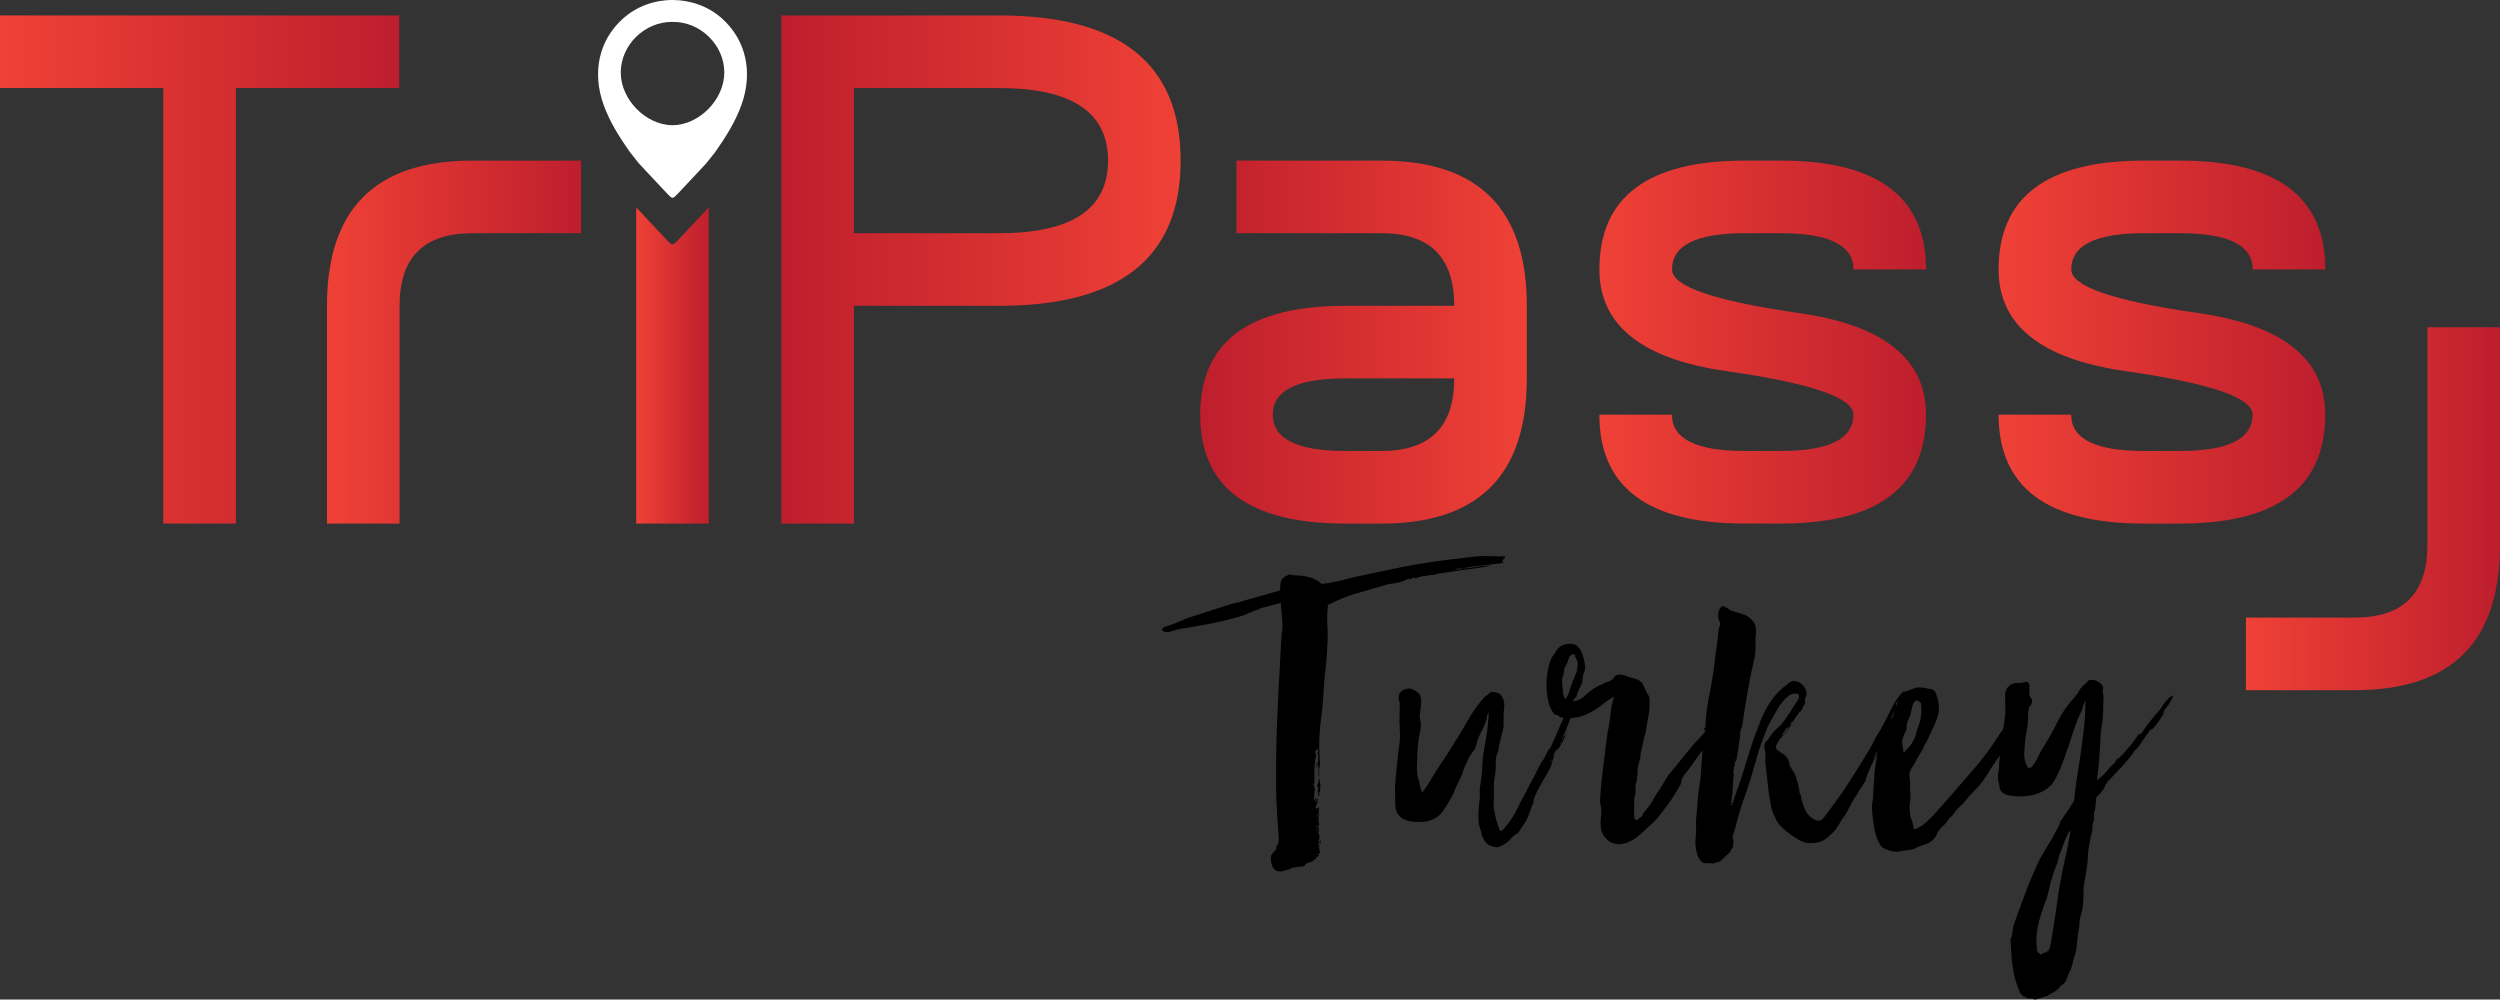 <svg id="Layer_1" data-name="Layer 1" xmlns="http://www.w3.org/2000/svg" xmlns:xlink="http://www.w3.org/1999/xlink" viewBox="0 0 2933.33 1172.75"><rect x="0" y="0" width="2933.33" height="1172.75" fill="#333333" stroke="none"/><defs><style>.cls-1{fill:url(#linear-gradient);}.cls-2{fill:url(#linear-gradient-2);}.cls-3{fill:#ffffff;}.cls-4{fill:url(#linear-gradient-3);}.cls-5{fill:url(#linear-gradient-4);}.cls-6{fill:url(#linear-gradient-5);}.cls-7{fill:url(#linear-gradient-6);}.cls-8{fill:url(#linear-gradient-7);}.cls-9{fill:url(#linear-gradient-8);}</style><linearGradient id="linear-gradient" x1="1117.31" y1="1374.2" x2="1415.39" y2="1374.2" gradientTransform="translate(0 -0.14)" gradientUnits="userSpaceOnUse"><stop offset="0" stop-color="#ef4136"/><stop offset="1" stop-color="#be1e2d"/></linearGradient><linearGradient id="linear-gradient-2" x1="3368.89" y1="1569.71" x2="3666.97" y2="1569.71" xlink:href="#linear-gradient"/><linearGradient id="linear-gradient-3" x1="733.64" y1="1289.04" x2="1202.05" y2="1289.04" gradientTransform="translate(-733.64 -972.82)" xlink:href="#linear-gradient"/><linearGradient id="linear-gradient-4" x1="2281.09" y1="2066.08" x2="2749.5" y2="2066.08" gradientTransform="translate(4399.95 3354.98) rotate(180)" xlink:href="#linear-gradient"/><linearGradient id="linear-gradient-5" x1="1874.84" y1="1980.91" x2="2258.09" y2="1980.91" gradientTransform="translate(4399.95 3354.98) rotate(180)" xlink:href="#linear-gradient"/><linearGradient id="linear-gradient-6" x1="2610.27" y1="1374.2" x2="2993.52" y2="1374.2" xlink:href="#linear-gradient"/><linearGradient id="linear-gradient-7" x1="3078.69" y1="1374.2" x2="3461.93" y2="1374.2" xlink:href="#linear-gradient"/><linearGradient id="linear-gradient-8" x1="1480.12" y1="1401.58" x2="1565.28" y2="1401.58" xlink:href="#linear-gradient"/></defs><path class="cls-1" d="M1117.31,1331.48V1587h85.16v-255.5q0-85.17,85.17-85.17h127.75v-85.17H1287.64Q1117.3,1161.14,1117.31,1331.48Z" transform="translate(-733.64 -972.68)"/><path class="cls-2" d="M3581.8,1356.65v255.5q0,85.15-85.16,85.17H3368.88v85.16h127.76q170.33,0,170.33-170.33v-255.5Z" transform="translate(-733.64 -972.68)"/><path class="cls-3" d="M1581,994.56c-16.19-14.58-37.25-21.83-58.25-21.88s-42.06,7.3-58.25,21.88c-28.15,25.35-36.36,62.89-22.65,101.08,7.26,20.24,18.63,38,30.84,55.45l10.59,13.31c11.1,11.87,22.13,23.81,33.33,35.58,3,3.14,4.58,4.74,6.14,4.83,1.57-.09,3.16-1.69,6.14-4.83,11.2-11.77,22.23-23.71,33.32-35.58l10.6-13.31c12.2-17.41,23.57-35.21,30.84-55.45C1617.31,1057.45,1609.1,1019.91,1581,994.56Zm-58.25,125.09c-31.3-.31-60.53-29.91-60.75-61.54-.22-32.23,27.71-60.13,60.75-59.74,33-.39,61,27.51,60.74,59.74C1583.23,1089.74,1554,1119.34,1522.7,1119.65Z" transform="translate(-733.64 -972.68)"/><polygon class="cls-4" points="468.41 18.13 0 18.13 0 103.3 191.62 103.3 191.62 614.3 276.79 614.3 276.79 103.3 468.41 103.3 468.41 18.13"/><path class="cls-5" d="M1906,990.81H1650.44V1587h85.17v-255.5H1906q212.9,0,212.91-170.34T1906,990.81Zm0,255.5H1735.61V1076H1906q127.75,0,127.74,85.16T1906,1246.31Z" transform="translate(-733.64 -972.68)"/><path class="cls-6" d="M2354.76,1161.14H2184.44v85.17h170.32q85.17,0,85.17,85.17H2312.19q-170.34,0-170.34,127.75T2312.19,1587h42.57q170.34,0,170.34-170.33v-85.17Q2525.11,1161.16,2354.76,1161.14Zm0,340.67h-42.57q-85.18,0-85.17-42.58t85.17-42.58h127.74Q2439.93,1501.81,2354.76,1501.81Z" transform="translate(-733.64 -972.68)"/><path class="cls-7" d="M2780.61,1246.31h42.58q85.16,0,85.17,42.58h85.16q0-127.74-170.33-127.75h-42.58q-170.34,0-170.34,127.75,0,98,149.05,119.24t149,51.1q0,42.58-85.17,42.58h-42.58q-85.17,0-85.17-42.58h-85.17q0,127.74,170.34,127.75h42.58q170.32,0,170.33-127.75,0-97.95-149-119.24t-149-51.1Q2695.44,1246.32,2780.61,1246.31Z" transform="translate(-733.64 -972.68)"/><path class="cls-8" d="M3461.93,1459.23q0-97.95-149-119.24t-149-51.1q0-42.57,85.17-42.58h42.58q85.18,0,85.17,42.58h85.16q0-127.74-170.33-127.75H3249q-170.34,0-170.33,127.75,0,98,149,119.24t149,51.1q0,42.58-85.17,42.58H3249q-85.17,0-85.17-42.58h-85.16Q3078.69,1587,3249,1587h42.58Q3461.93,1587,3461.93,1459.23Z" transform="translate(-733.64 -972.68)"/><path class="cls-9" d="M1522.7,1259.33c-1.85-.1-3.73-2-7.25-5.7-11.88-12.48-23.58-25.13-35.34-37.73V1587h85.17V1215.89c-11.75,12.61-23.45,25.26-35.33,37.74C1526.43,1257.33,1524.55,1259.23,1522.7,1259.33Z" transform="translate(-733.64 -972.68)"/><path d="M2276.75,1900.26a1.12,1.12,0,0,0,.24-.1A1.12,1.12,0,0,0,2276.75,1900.26Z" transform="translate(-733.64 -972.68)"/><path d="M2278,1856.09c.3,0,.45-.07.45-.23s.3-.23.91-.23C2278.44,1855.63,2278,1855.79,2278,1856.09Z" transform="translate(-733.64 -972.68)"/><path d="M2280.72,1934.7c.19-.29.2-.48,0-.59,0,.21,0,.42,0,.63Z" transform="translate(-733.64 -972.68)"/><path d="M2278,1857c0,.31.3.16.91-.45C2278.29,1856.55,2278,1856.7,2278,1857Z" transform="translate(-733.64 -972.68)"/><path d="M2277.3,1900.3c.15.3.23.15.23-.46a5,5,0,0,1-.54.32A.25.25,0,0,1,2277.3,1900.3Z" transform="translate(-733.64 -972.68)"/><path d="M2276.88,1875.3l0,.16C2276.8,1875.68,2276.82,1875.62,2276.88,1875.3Z" transform="translate(-733.64 -972.68)"/><path d="M2383.26,1653.06a8.52,8.52,0,0,1,4.56-1.14.74.74,0,0,1-.46.69c-.3.15-.15.22.46.22.91-.6,1.89-1.21,3-1.82a3.56,3.56,0,0,1,3-.46,1.37,1.37,0,0,1,.46.92,29.92,29.92,0,0,1,6.61-2.28,28.2,28.2,0,0,1,6.15-.91v1.36a3.9,3.9,0,0,1,3.42-2.05c1.66-.15,3.41-.23,5.24-.23a25.41,25.41,0,0,1,6.38-1.82q3.18-.45,6.83-.91,14.58-2.28,28.26-4.1t26.43-4.1a68.13,68.13,0,0,0-16.4,1.14,134.35,134.35,0,0,1-16.87,2,174.5,174.5,0,0,1,21.65-3.42q11.63-1.14,22.56-2.51c0-.6.46-.75,1.37-.45s1.51.15,1.82-.46c-.31-.6-.61-.91-.91-.91s-.46-.3-.46-.91a6,6,0,0,1,2-2.51,3.84,3.84,0,0,0,1.6-2.51,19,19,0,0,0-5-.45q-6.39,0-12.77-.23a120.8,120.8,0,0,0-12.76.23q-8.19.46-16.63,1.59t-17.55,2.05q-14.58,1.83-28.93,4.11t-28.49,5q-10.48,2.28-21.65,4.56t-21.64,4.55q-13.23,2.75-25.52,5.93a176,176,0,0,1-24.61,4.56q-11.4-10.49-33.73-10c-.3-.61-1.82-.91-4.55-.91q-7.31,3.19-8.89,6.38t-1.6,12.3q-10.48,2.75-21.19,5.93t-21.19,5.92a53,53,0,0,1-6.61,2q-3,.69-6.61,1.6-12.3,3.65-24.15,7.52t-23.24,7.52q-6.84,2.28-13.67,5.24t-13.22,5.24a37.9,37.9,0,0,0-6.61,2.28q-3,1.36-1.14,4.1a10.05,10.05,0,0,0,8.43.91q4.79-1.37,9.35-2.73,19.59-3.2,37.59-6.61a355.74,355.74,0,0,0,34.87-8.43,56.3,56.3,0,0,0,9.34-3.42q4.32-2.06,9.34-3.87a12.8,12.8,0,0,0,3.88-1.37,16.93,16.93,0,0,1,3-1.37l22.78-5.92q0,3.64.46,8.43c.3,3.19.61,6.46.91,9.8s.46,6.6.46,9.79a24.9,24.9,0,0,1-.91,7.52q-2.74,46-5,94.8t-1.36,97.07q.43,10,.91,19.14t1.36,18.68a66.87,66.87,0,0,0,.46,8,31.52,31.52,0,0,1,0,7.52,6.15,6.15,0,0,1-1.59,3.42,5.82,5.82,0,0,0-1.14,4.78,59.68,59.68,0,0,1-4.33,4.79,7.6,7.6,0,0,0-2,6.61,21.12,21.12,0,0,0,2.27,9.57,8.55,8.55,0,0,0,7.3,5q2.27.45,6.6-.91t6.61-1.83c.61-.29.76-.45.46-.45s-.16-.15.45-.46a66.89,66.89,0,0,1,7.52-1.36,72.12,72.12,0,0,1,8-.92,6.15,6.15,0,0,1,4.1-3.87c2.12-.75,4.1-1.44,5.92-2q.45-1.82,3.65-2.73c0-1.52.61-2.43,1.82-2.74s1.83-1.21,1.83-2.73c-.62.91-1.37.91-2.28,0q3.64-.45,3.19-3c-.31-1.66-.61-3.26-.91-4.78l-.92-.91h.92a23.51,23.51,0,0,1,1.36-3.88,5.86,5.86,0,0,0,.46-3.87c-1.22.61-1.6,1.67-1.14,3.19s.07,2.58-1.14,3.19a2.17,2.17,0,0,1-.46-1.59c0-.76.3-1.14.92-1.14-.62-1.21-.54-3,.22-5.47s.38-4.4-1.14-5.93a13.1,13.1,0,0,0,.46-5.69,12.83,12.83,0,0,1,.46-5.7,13.83,13.83,0,0,1-.49-4.75c-.3.43-.59.65-.88.65a.93.93,0,0,1,.23-.69.91.91,0,0,0,.22-.68,1,1,0,0,1,.48.09c.05-.48.12-1,.21-1.46a18.7,18.7,0,0,0,.23-6.38c0-.6-.16-.75-.46-.45s-.46.3-.46,0a14.05,14.05,0,0,0,.92-5.93,1.33,1.33,0,0,1-.92.46l-.45.45c-1.22.62-2,.77-2.28.46s-.38-.83-.23-1.6a12.52,12.52,0,0,1,.69-2.27,5.65,5.65,0,0,0,.45-2.05h.46l.91-.46a3.41,3.41,0,0,1-.46-3,2.41,2.41,0,0,0-.45-2.51,1.31,1.31,0,0,0-.91.46h.45c0,1.21-.15,1.82-.45,1.82a.4.4,0,0,0,.45.46c-.3.61-.38,1-.23,1.13s.08.54-.22,1.14a.4.4,0,0,1-.46-.45v-.46q-.47-.45,0-.45c.3,0,.3-.15,0-.46,0-.3-.23-.45-.68-.45s-.55.08-.64.25a2.42,2.42,0,0,1,.86-.94,1.16,1.16,0,0,0,.46-1.59v-.46h-.46a.9.9,0,0,0-.45,1.37c.3.61.15.91-.46.91a14,14,0,0,0-1.36-1.82,8.46,8.46,0,0,0,.68-4.11,13.15,13.15,0,0,1,.68-5h-.91l.46-.91.45.91a3.59,3.59,0,0,1,.59-.49q-.51.16-.36-.42c.15-.6-.08-.75-.68-.46q1.82-1.37-.91-3.19a4.75,4.75,0,0,0,.91-1.82c0-.3-.31-.75-.91-1.37q-1.83,3.2-.92.92c.61-1.52,1.22-2,1.83-1.37v-12.76c0-3.65.15-7.44.45-11.4a41.7,41.7,0,0,1,1.83-10c-.62,0-1-.38-1.14-1.14a6.61,6.61,0,0,1,0-2.51,5.26,5.26,0,0,1,.68-2c.3-.45.61-.23.91.69a14.61,14.61,0,0,1,1.37-3.19v5a.4.4,0,0,0-.46.45h.46a.81.81,0,0,1-.91.92,1.34,1.34,0,0,1,.91.45,26,26,0,0,1,.45,5v5c-.91-.3-1.21-.15-.91.45s0,.77-.91.46c-.87,4.11-1.38,6.56-1.56,7.36q.36-1.38,2.93-7.36a1.15,1.15,0,0,1,0,1.82c-.61.61-.91,1.07-.91,1.37.6-.61,1-.76,1.14-.46a2.1,2.1,0,0,1,.22.92,2.53,2.53,0,0,0,.23,2.27,1.8,1.8,0,0,1-.23,2.28c.61,1.53.61,2.59,0,3.19.61.31.76.69.46,1.14a3.68,3.68,0,0,0-.46,2,3.73,3.73,0,0,1,.92,2.74,3.69,3.69,0,0,1-.92,2.73,3.54,3.54,0,0,1-.22,3.65,6.84,6.84,0,0,0-1.14,3.64,2.73,2.73,0,0,1,1.14,3.88,4.29,4.29,0,0,0,.68,4.78c-.91.31-1.22.61-.91.91s.3.77,0,1.37c.6-.91,1.06-1.21,1.37-.91,0,.61-.16.91-.46.91a.41.41,0,0,0-.46.46c1.22,0,1.75-.3,1.6-.92a2.05,2.05,0,0,0-1.14-1.36c.61,0,.91-.15.91-.46s-.15-.38-.45-.23-.46.08-.46-.22c.3,0,.61-.3.91-.91a24.39,24.39,0,0,0,.46-12.31,33.27,33.27,0,0,1-.46-12.3,2.05,2.05,0,0,1-.45-2.28,10.23,10.23,0,0,0,.45-3.19,17,17,0,0,0,.46-6.84,57.54,57.54,0,0,1-.46-7.29,226.16,226.16,0,0,1,1.6-39.65q2.49-19.14,3.42-38.28.9-12.32,2.27-24.38t1.83-23.93a194,194,0,0,0,.22-24.84,151.08,151.08,0,0,1,.69-24.83q9.57-4.56,17.09-7.75a161,161,0,0,1,18.91-6.38q6.38-1.82,13-3.88t13.9-3.87a55.26,55.26,0,0,1,12.08-3,77.91,77.91,0,0,0,12.07-2.51A21,21,0,0,0,2383.26,1653.06Zm61.75-13.22a11.44,11.44,0,0,0,5.24-.68q-.91,1.83-4.1,1.6a12.31,12.31,0,0,0-5.47.68A4.59,4.59,0,0,1,2445,1639.84Zm-164.75,281h.46a1.33,1.33,0,0,1-.46.92Zm-.45,6.38.91-.45v5h-.91Zm-.91,17.32a.4.4,0,0,0-.46-.45.57.57,0,0,0-.24,0c.2-.34.35-.51.47-.51s.07-.3-.23-.91c0-.3.07-.46.23-.46s.23-.15.23-.45c-.31,0-.46-.3-.46-.91.91,0,1.37.61,1.37,1.82h-.91a3.52,3.52,0,0,0,.23,1.14c.15.45-.08.84-.69,1.14a.89.89,0,0,0,.23.68,1,1,0,0,1,.23.69c0,.91-.16,1.36-.46,1.36a3.17,3.17,0,0,0-.23-1.36,3.22,3.22,0,0,1-.22-1.37Z" transform="translate(-733.64 -972.68)"/><path d="M2571.93,1830.8a6.74,6.74,0,0,0-.46,2.5l1.37-4.55C2572.54,1829.36,2572.23,1830,2571.93,1830.8Z" transform="translate(-733.64 -972.68)"/><path d="M2561,1852.9c-.91.91-1.36,1.52-1.36,1.82Z" transform="translate(-733.64 -972.68)"/><path d="M2571,1833.76l.45-.46A.4.4,0,0,0,2571,1833.76Z" transform="translate(-733.64 -972.68)"/><path d="M2561.9,1851.53l-.91,1.37C2561.6,1852.29,2561.9,1851.84,2561.9,1851.53Z" transform="translate(-733.64 -972.68)"/><path d="M2955.19,1811a2,2,0,0,1,0-.23A2,2,0,0,0,2955.19,1811Z" transform="translate(-733.64 -972.68)"/><path d="M2955.65,1809.15a4,4,0,0,0-.44,1.59,2.31,2.31,0,0,1,.21-.68A2,2,0,0,0,2955.65,1809.15Z" transform="translate(-733.64 -972.68)"/><path d="M2954.74,1811.88a1.35,1.35,0,0,1,.45-.91C2954.89,1811,2954.74,1811.28,2954.74,1811.88Z" transform="translate(-733.64 -972.68)"/><path d="M3284.22,1788.64c-.61.31-1.29.61-2,.91s-1.59.62-2.5.91a73.19,73.19,0,0,0-11.4,14.59q-6.39,6.83-11.62,13.67t-10.71,14.58c-.61.62-1.07.84-1.37.69a1.63,1.63,0,0,0-1.36.23q-4.56,5.92-6.84,9.11a62,62,0,0,1-4.33,5.47q-2.05,2.28-4.56,5.24c-1.67,2-4.32,4.78-8,8.43a4.18,4.18,0,0,0-3.19,2.51,24.41,24.41,0,0,1-1.82,3.41,37.57,37.57,0,0,0-6.16,5.7q-2.51,3-4.78,5.7a44,44,0,0,1-5.24,4.78,31.79,31.79,0,0,0-4.33,3.88c.3-2.74.75-6.53,1.37-11.4s1.06-9.79,1.36-14.81.61-9.8.91-14.35.46-8.21.46-10.94c.3-3,.6-5.93.91-8.66s.76-5.62,1.37-8.66a91.15,91.15,0,0,0,.91-12.76q0-6.37.46-14.13c0-1.51-.08-3-.23-4.55s-.39-3-.69-4.56a9.71,9.71,0,0,1,.23-2.28,9.71,9.71,0,0,0,.23-2.28q-.92-3.64-6.38-6.84a12.63,12.63,0,0,0-11.39-.91,18.06,18.06,0,0,1-3.88,4.33,23.67,23.67,0,0,0-3.87,3.88,14.19,14.19,0,0,0-2.28,3c-.61,1.07-1.22,2.21-1.82,3.42l-4.56,5.47a131.51,131.51,0,0,0-19.82,29.16,344.56,344.56,0,0,1-17.55,31,111.65,111.65,0,0,0-5.47,10.48,40.23,40.23,0,0,1-6.38,10c-.61.91-1.22,1.37-1.82,1.37a12.49,12.49,0,0,0-2.74.45,30.52,30.52,0,0,1-4.55-17.77q.43-9.57,1.36-17.77c.61-2.74,1.14-5.47,1.6-8.21s.83-5.61,1.14-8.66a79.22,79.22,0,0,0,.45-8.65,46.24,46.24,0,0,1,.91-9.12c.08-.4.15-.8.21-1.19a25,25,0,0,0,2.08-2.68,7.7,7.7,0,0,0,1.37-4.33c.3-1.52-.08-2.58-1.14-3.19s-1.3-1.67-.69-3.19a6.77,6.77,0,0,0-1.37-.15v-12.16c-.61-3.34-2.21-4.63-4.78-3.87a26.68,26.68,0,0,1-7.52,1.14c-4-.3-7.22.45-9.8,2.28s-4.18,3.64-4.79,5.47a18.35,18.35,0,0,0-1.59,9.11q.23,5.47.23,11.39a46.89,46.89,0,0,1-.23,10.26c-.46,3.19-.84,6.31-1.14,9.34-.46,2.26-.86,4.51-1.23,6.76a69.23,69.23,0,0,0-4.69,6.46,325.85,325.85,0,0,1-28.71,38.73q-16.41,19.14-31.9,36.92l-14.59,16.4q-5,5.47-11.39,11.17a32.21,32.21,0,0,1-13.67,7.52,35.6,35.6,0,0,0-2.28-11.17,33.68,33.68,0,0,1-2.28-10.71,48.53,48.53,0,0,1,.46-11.39,39.18,39.18,0,0,0,0-11.85v-10.94c-.31-1.82-.54-3.71-.69-5.69a19.15,19.15,0,0,1,.23-5.24,18.2,18.2,0,0,1,2.05-4.56,48.77,48.77,0,0,1,3-4.56q3.19-6.37,6.61-11.85a85.73,85.73,0,0,0,6.15-11.85,54.55,54.55,0,0,0,4.79-8.88q2.06-4.79,4.33-9.35t4.1-9.34a60.34,60.34,0,0,0,2.74-9.34,31.4,31.4,0,0,0,.22-10,40.51,40.51,0,0,0-2.05-9.11,22.57,22.57,0,0,0-1.59-4.79,6.31,6.31,0,0,0-3.42-3.41,9.2,9.2,0,0,0-2.74-.69,17.1,17.1,0,0,1-3.19-.68q-8.65-1.82-13.67-.91l-12.76,4.55a16.93,16.93,0,0,0-2.44,1.75,24.29,24.29,0,0,0,1.08-2.66,75.39,75.39,0,0,0-14.36,20.28q-5.7,11.63-12.07,23.47-3.2,5.47-4.79,8a49.5,49.5,0,0,0-2.51,4.33l-2.27,4.56q-1.38,2.73-4.56,8.2-11.4,19.14-23.47,37.82t-25.75,36.46a39.82,39.82,0,0,1-5.7,7.07,6.82,6.82,0,0,1-8,1.59q-8.67-3.65-13.22-13.67a42,42,0,0,1-1.59-4.79,45.4,45.4,0,0,0-1.6-4.78l-.91-5a11.31,11.31,0,0,0-1.14-3,4,4,0,0,1-.68-2,12.89,12.89,0,0,0-.23-2.5c-.16-.76-.39-1.75-.68-3l-.92-4.55a37.55,37.55,0,0,1-1.59-5,39.37,39.37,0,0,0-1.6-5,18,18,0,0,0-2.27-4.1,22.35,22.35,0,0,1-2.28-3.65,8.54,8.54,0,0,1-2.05-4.33,17.34,17.34,0,0,0-1.14-4.32,14.55,14.55,0,0,0-5.7-7.52q-3.88-2.51-7.52-5.25-2.73-2.26-.23-7.29a33.17,33.17,0,0,1,6.15-8.66,40.59,40.59,0,0,0,8.21-10.25q3.18-5.7,6.83-11.17a19.12,19.12,0,0,1,2.74-3.64,10.81,10.81,0,0,0,2.28-3.65c.6-.6,1.06-.75,1.36-.45s.46.15.46-.46c.3-.6.75-1.44,1.37-2.51a13.5,13.5,0,0,0,1.36-3.41c1.52-1.21,2.2-3,2.06-5.47a10.12,10.12,0,0,1,1.13-5.93,9.37,9.37,0,0,0-.22-7.29,17.87,17.87,0,0,0-5-7.06,14,14,0,0,0-8-3.42q-4.56-.45-9.12,4.1a72,72,0,0,0-13.67,12.53,92.39,92.39,0,0,0-10.48,15.5,148.44,148.44,0,0,0-8.2,18q-3.66,9.57-7.3,19.14l-12.3,39.19q-2.73,8.67-5.93,17.55t-5.92,17.09a7.64,7.64,0,0,1-.46,1.82,1.27,1.27,0,0,1-1.82.91,2.88,2.88,0,0,0,.69-1.14,2,2,0,0,1,1.13-1.13c-.61-.61-.91-1.07-.91-1.37a3.57,3.57,0,0,0-.45-1.37l.45-.45c.91-.92.76-1.37-.45-1.37.6,0,.83-.3.68-.91a1.89,1.89,0,0,1,.68-1.83c-.3,0-.38-.3-.22-.91s-.08-.91-.69-.91a4.13,4.13,0,0,0,1.37-3V1898a2.11,2.11,0,0,0,.23-1.6c-.16-.45.07-.83.68-1.14q-.91-.9-.45-1.14c.3-.15.3-.37,0-.68v-1.37a1.86,1.86,0,0,1,.45-1.36,4.31,4.31,0,0,1,0-3.88,2.93,2.93,0,0,0-.45-3.42c.91,0,1.21-.52.91-1.59s-.31-1.75,0-2a5.32,5.32,0,0,1,0-4.33q.9-2.51,0-3.87.9.45,1.14-.69a9.77,9.77,0,0,0,.23-1.59c.29,0,.29-.46,0-1.37a2.05,2.05,0,0,1,.45-2.28c.3,0,.38.16.23.46a.73.73,0,0,0,.23.91,2.86,2.86,0,0,1,.45-1.6,2.81,2.81,0,0,0,.46-1.59,5.22,5.22,0,0,0-1.37.91c-.31.3-.31,0,0-.91a.41.41,0,0,0-.45-.46c.29-.3.52-.23.68.23s.53.53,1.14.23c.91-4.25,1.66-8.81,2.28-13.67s1.21-9.27,1.82-13.22a3.73,3.73,0,0,0,.23-2.28,3.59,3.59,0,0,1,.23-2.28,8.4,8.4,0,0,1,.45-2.73,7.63,7.63,0,0,0,.46-2.28,13.58,13.58,0,0,0,1.82-6.84q2.28-15.94,4.79-30.53t5.69-30.08q1.37-5.91,2.74-12.08a86.76,86.76,0,0,0,1.82-12.53v-15a45,45,0,0,0,.68-5,18.15,18.15,0,0,0-.23-5,16,16,0,0,0-4.1-9.57,27.46,27.46,0,0,0-8.2-6.39,89.41,89.41,0,0,0-11.85-3.64,19.31,19.31,0,0,1-9.57-5,2.93,2.93,0,0,1-2.51-.92c-.45-.6-1.44-.91-3-.91a9.28,9.28,0,0,0-4.33,5.7,19.17,19.17,0,0,0-.23,8.89,6.81,6.81,0,0,0,.69,2.5c.45,1.07.83,2,1.14,3a12.28,12.28,0,0,1-.91,4.56,12,12,0,0,0-.92,4.56q-.92,9.57-2.27,18.23t-2.28,17.77q-2.29,19.14-6.16,38.28a253,253,0,0,0-4.78,38.29c0,.3-.46.91-1.37,1.82v.45a5.09,5.09,0,0,1-.45,2.28,3.65,3.65,0,0,0,.68-.91,2.51,2.51,0,0,1,1.14-.91c-.21,1.07-.4,2.14-.59,3.2-3.79,4.48-7.83,8.88-12.17,13.21q-7.29,8.65-14.58,17.77t-15,18.23a106.93,106.93,0,0,0-6.83,10.71,107.64,107.64,0,0,1-6.84,10.71c-1.52,2.43-2.74,4.41-3.65,5.92s-1.82,3.12-2.73,4.79a43,43,0,0,1-3.42,5.24c-1.37,1.82-3.27,4.26-5.7,7.29-1.52,1.82-2.27,3.12-2.27,3.88s-1.22,1.75-3.65,3c-1.82,2.43-3.42,3.12-4.79,2s-1.75-5.24-1.13-12.53a9,9,0,0,0-.23-2.74c-.16-.3-.08-.75.23-1.37a28.33,28.33,0,0,0-.23-3.87,11.32,11.32,0,0,1,.23-3.87,21.76,21.76,0,0,1,1.36-5.93v-6.61a29,29,0,0,1,.91-7.06,11.15,11.15,0,0,0,.92-4.1,21.42,21.42,0,0,1,.45-4.1v-4.33a15.69,15.69,0,0,1,.46-3.88c.3-1.51.6-3,.91-4.55a39.67,39.67,0,0,1,1.37-5,12.86,12.86,0,0,0,.91-4.78,24.8,24.8,0,0,1,.45-4.79q1.82-7.28,2.74-12.07a62,62,0,0,1,2.73-9.8,19.69,19.69,0,0,0,.46-3q.45-3.42,1.14-7.52t2.05-10.94a102.67,102.67,0,0,0,.91-18.69,7.69,7.69,0,0,0-1.14-4.1,41.75,41.75,0,0,1-2.05-3.64q-2.28-4.56-4.1-8.66a12.87,12.87,0,0,0-6.84-6.38,28.56,28.56,0,0,0-4.33-1.37,27.47,27.47,0,0,1-4.33-1.37,44.12,44.12,0,0,1-6.83-2.28q-3.2-1.37-8.21-.45a4.43,4.43,0,0,0-3.19,2,13.62,13.62,0,0,1-2.28,3,15.75,15.75,0,0,1-6.15,3.19,15.17,15.17,0,0,0-5.69,2.74,29.26,29.26,0,0,0-6.39,2.73c-2.12,1.22-4.1,2.44-5.92,3.65q-5,4.1-10,8.43a22.61,22.61,0,0,1-12.3,5.24c.6-1.21,1.14-2.2,1.59-3a9.64,9.64,0,0,1,2.51-2.51,40.52,40.52,0,0,1,3-8.43q2.05-4.33,3.88-8.43l.91-8.66c.6-1.52,1.14-2.89,1.59-4.1a11.5,11.5,0,0,0,.69-4.11,5,5,0,0,0,0-3,10.59,10.59,0,0,1-.46-3,65.11,65.11,0,0,0-3.42-11.85,23.15,23.15,0,0,0-6.15-8.66,16.4,16.4,0,0,0-10-1.59q-5.94.67-9.12,3c-.31.31-.91.84-1.82,1.59a7.27,7.27,0,0,0-1.83,2l-4.1,6.39a21,21,0,0,0-4.1,7.74,88.63,88.63,0,0,0-1.59,48.54,29.92,29.92,0,0,0,6.6,13,7.07,7.07,0,0,0,3,1.14,4.65,4.65,0,0,1,3,2l2.73.91,2.25.43q-3.7,7.5-7,15.52-4.33,10.48-9.34,21c0,.31-.23.31-.68,0s-.69-.15-.69.46q-4.56,9.12-5.69,11.16a14,14,0,0,1-1.83,2.74,13.49,13.49,0,0,0-1.82,2.73q-1.14,2.06-5.7,11.17l-19.14,36.46q-3.64,7.76-7.29,13.9a89.33,89.33,0,0,1-8.66,12.07q-1.37,1.83-3,3.65a5,5,0,0,1-3.88,1.82,102.77,102.77,0,0,1-6.83-24.61,23.42,23.42,0,0,1-.68-7.29c.14-2.43.22-5,.22-7.75v-15a35.66,35.66,0,0,1,.69-7.06q.67-3.42,1.14-7.06c.29-3.34.45-6.61.45-9.8a62.4,62.4,0,0,1,.91-10.26,27.6,27.6,0,0,0,2.51-8.43,81.45,81.45,0,0,1,2.05-9.79q.91-4.11,2.05-8a46.54,46.54,0,0,0,1.6-8.43v-7.75a134.25,134.25,0,0,1,.68-13.9q.69-6.6-1.6-10.71-2.73-7.27-13.21-7.29a9.18,9.18,0,0,0-3.65,2.51,9.16,9.16,0,0,1-3.64,2.5,149.77,149.77,0,0,0-19.6,26.89q-8.65,15-17.77,29.62-6.39,10.5-13.68,21.2t-13.67,21.64c-1.52,2.44-3,4.79-4.55,7.07s-3.05,4.48-4.56,6.61a37,37,0,0,1-3.65-12.77,41.28,41.28,0,0,1-2.73-14.58c0-3,.07-6.07.23-9.11s.22-6.53.22-10.49c.3-3.34.61-6.67.91-10a89.2,89.2,0,0,1,1.37-9.57c.3-1.52.69-3.42,1.14-5.7a35.59,35.59,0,0,0,.69-7.06,19.61,19.61,0,0,0-.69-5.24,24,24,0,0,1-.68-6.16c.6-3.94,1.14-8.27,1.59-13s-.08-8.44-1.59-11.17A16.07,16.07,0,0,0,2394,1783a18,18,0,0,0-6.16-2.51,16.07,16.07,0,0,0-9.11,2.73q-4.1,2.74-4.1,8.66a7.1,7.1,0,0,0,.68,3.19,8.16,8.16,0,0,1,.69,3.65q0,7.29-.23,13.67a115.57,115.57,0,0,0,.23,12.76c0,2.73.07,5.47.22,8.2a57.88,57.88,0,0,1-.22,8.66q-.46,4.56-1.14,9.34t-1.14,9.35q-.93,9.57-1.83,17.77t-1.36,17.32q0,10.48.22,20.51t6.16,15a17.83,17.83,0,0,0,7.06,3.87,36.87,36.87,0,0,0,10.26,1.82,80.78,80.78,0,0,0,10.7-.23,24.44,24.44,0,0,0,8.89-2.27,28.93,28.93,0,0,0,13.67-11.4,120.84,120.84,0,0,0,8.21-13.21,41.3,41.3,0,0,0,3.64-7.29,75.58,75.58,0,0,1,3.19-7.3l6.84-14.58a70,70,0,0,1,5.92-14.58,27.68,27.68,0,0,1,3.42-7.07c1.37-2,3-4.17,4.79-6.61a41.24,41.24,0,0,0,3-8,78.46,78.46,0,0,1,2.51-8,11.84,11.84,0,0,0,1.82-3.19,23.25,23.25,0,0,1,1.37-3.19,58.67,58.67,0,0,0,3.64-7.74,22.92,22.92,0,0,0,2.28-7.52,14.76,14.76,0,0,1,2.28-6.61,228.5,228.5,0,0,1-2.28,25.06q-1.83,12.32-4.1,24.61a137.11,137.11,0,0,0-1.14,13.68,126.31,126.31,0,0,1-1.14,13.21q-.91,7.76-1.82,12.31v12.76q-.93,6.38-1.37,13.44a97.17,97.17,0,0,0,0,13.44,36,36,0,0,0,1.59,7.52c.76,2.28,1.44,4.79,2.06,7.52a22.36,22.36,0,0,0,3,6.84,19.88,19.88,0,0,0,5.24,5.47,30.49,30.49,0,0,0,4.78,1.82,18,18,0,0,0,5.24.91,15.82,15.82,0,0,0,5.47-2c1.83-1.06,3.49-2,5-3q1.82-1.36,3.41-2.73a10.26,10.26,0,0,0,2.51-3.19c1.21-.92,2.43-1.9,3.65-3a14.06,14.06,0,0,1,4.1-2.5c1.52-2.12,2.8-4,3.87-5.7s2.35-3.57,3.88-5.7a50.73,50.73,0,0,0,3.64-6.83q1.36-3.18,2.28-5.93c.61-1.82,1.21-3.49,1.82-5s1.21-3.19,1.83-5a3.41,3.41,0,0,0,1.14-3,7.62,7.62,0,0,1,.68-3.87,103.62,103.62,0,0,1,4.33-9.8q1.59-3,2.73-5c.76-1.37,1.67-3,2.74-4.79s2.8-4.85,5.24-9.11c1.82-3.65,3.11-6.15,3.87-7.52a11.59,11.59,0,0,0,1.37-3.42,32.24,32.24,0,0,1,.91-3.64c.46-1.52,1.44-4.11,3-7.75-1.21,1.82-2,2.58-2.28,2.28.61-1.52,1.37-3.26,2.28-5.24a6.88,6.88,0,0,1,4.1-3.88,89.84,89.84,0,0,0,9.12-17.77l-.46-.46v.46a2.68,2.68,0,0,1-1.36,2.28,4.73,4.73,0,0,0-1.83,3.19.8.8,0,0,0-.91.91,1.45,1.45,0,0,1-.91,1.37q4.11-9.12,8-19.14,1.38-3.61,2.75-7c.37-.07.74-.15,1.12-.25a47,47,0,0,0,15-3.19,74,74,0,0,0,12.53-6.38,133.56,133.56,0,0,0,11.16-8,77.9,77.9,0,0,1,11.4-7.52,78.38,78.38,0,0,0-4.1,18.46q-.93,9.35-2.74,19.36a67.71,67.71,0,0,0-1.37,7.75q-.92,6.39-2.05,15.72t-2.5,20.06q-1.36,10.71-2.28,20.28t-1.37,16.63q-.47,7.08.46,8.89a41.33,41.33,0,0,1,.45,13.67,54.77,54.77,0,0,0,0,14.13,22.17,22.17,0,0,0,8.43,13.9q7.07,5.7,17.09,3.87a34.53,34.53,0,0,0,14.59-6.38,103.55,103.55,0,0,0,11.85-10c.3-.3,1.21-1.14,2.73-2.51s3.19-2.89,5-4.56,3.57-3.42,5.24-5.24a39.63,39.63,0,0,0,3.42-4.1l7.29-9.57a160.05,160.05,0,0,0,9.35-13.22q4.32-6.83,8.43-14.13a7.75,7.75,0,0,0,.91-3.41,7.68,7.68,0,0,1,.91-3.42,17.73,17.73,0,0,1,2.51-4.33q1.59-2.05,3.41-4.33,5-6.37,9.58-13,4-5.88,8.49-11.22-.84,10.23-1.66,21-.46,9.57-1.83,18.91t-2.28,18.46q-.45,8.65-1.36,16.86a98.93,98.93,0,0,0-.46,16.41,90.38,90.38,0,0,1-.45,9.34,79,79,0,0,0-.46,8.43,63.24,63.24,0,0,0,1.82,11.17,21.38,21.38,0,0,0,4.56,8.88c1.52,1.83,3.11,2.74,4.79,2.74h6.15a7.56,7.56,0,0,0,5.47-.23,24.4,24.4,0,0,1,5.92-1.59l8.66-8.21c2.12-1.51,3.42-2.88,3.87-4.1a12.4,12.4,0,0,1,3-4.1,7.28,7.28,0,0,1,0-3.65,17,17,0,0,0,.45-4.1l-.68-2.73a9.2,9.2,0,0,1-.23-2.28,40.82,40.82,0,0,1,1.37-5c.6-1.83,1.21-3.8,1.82-5.93q2.28-9.1,4.79-17.54t5.24-16.18q7.74-21.88,13.9-44.21a303.93,303.93,0,0,1,15.26-42.84q5-9.1,10.71-18.91a47.53,47.53,0,0,1,13.45-15.27q3.64-2.73,10-1.82a5.11,5.11,0,0,1,.46,6.15,37.92,37.92,0,0,1-3.65,5.7q-5,8.2-10.25,15.95a73.66,73.66,0,0,1-12.53,14.13,60.9,60.9,0,0,0-9.12,11.85,4,4,0,0,1-1.59,1.59,4,4,0,0,0-1.6,1.6,9.23,9.23,0,0,0-.91,6.83,26.53,26.53,0,0,1,.91,7.29,13.06,13.06,0,0,1,.23,4.1,31.94,31.94,0,0,0-.23,4.11l4.1,37.37q1.36,7.29,2.51,14.35a39.23,39.23,0,0,0,4.79,13.45,28.27,28.27,0,0,0,6.6,10.71,92.45,92.45,0,0,0,9.8,8.43,128.63,128.63,0,0,0,12.53,8.2,26.23,26.23,0,0,0,16.18,3.19q8.66-.45,14.36-4.78a76.05,76.05,0,0,0,10.25-9.35,73.36,73.36,0,0,0,6.61-9.8,73.28,73.28,0,0,1,6.61-9.79q2.73-5,5.47-10.26t5.92-10.25l5.93-9.57c1.51-2.12,2.8-4,3.87-5.7a30.37,30.37,0,0,0,2.51-4.78,5.12,5.12,0,0,1,.45-2.28q1.82-5,3.42-8.66t3.42-7.52q1.82-3.87,4.1-8.43l1.77-3.55c-.15,1-.29,1.9-.41,2.86-.3,2.59-.61,5.25-.91,8a91.16,91.16,0,0,0-2,16c-.16,4.86-.53,9.88-1.14,15,0,2.73-.08,5.47-.23,8.2a60.83,60.83,0,0,1-1.14,8.66,70.94,70.94,0,0,0,.46,14.13q.91,6.39,1.82,13.22,2.74,16.39,9.57,23.69a31,31,0,0,0,20.06,5c3.34-.61,6.15-1.06,8.43-1.37s4.93-.76,8-1.37l3.65-1.82c1.21-.61,2.58-1.21,4.1-1.82a56.47,56.47,0,0,0,8.89-3.19,21.52,21.52,0,0,0,6.15-4.11,17.22,17.22,0,0,0,4.78-6.6,20.13,20.13,0,0,1,4.33-6.61,23.76,23.76,0,0,1,3.19-3.42q1.82-1.59,3.65-3.42a23.23,23.23,0,0,1,6.84-8.2,55.24,55.24,0,0,1,12.3-13.67,207.05,207.05,0,0,1,15.27-17.32,85.63,85.63,0,0,0,13.9-18.23q5.91-9.57,12.53-18.69c.69-.94,1.36-1.89,2-2.84,0,.35,0,.69,0,1l-.91,7.75v4.1a21.25,21.25,0,0,1-.45,4.1,39.18,39.18,0,0,0-.91,8.66,23.2,23.2,0,0,0,1.36,8.2q.45,2.3.69,4.11a7.66,7.66,0,0,0,1.59,3.64,14.61,14.61,0,0,0,9.34,5.24,65.43,65.43,0,0,0,12.08,1.14q15,0,25.52-5t15.5-13.22a155.56,155.56,0,0,0,8.43-17.77q3.42-8.66,6.61-18.69a94.91,94.91,0,0,0,3.41-9.34q1.14-3.87,3-9.34,2.73-8.21,4.78-13.67t5.7-13.22a5.71,5.71,0,0,0,.91-2.28q.45-1.81,1.14-3.87c.46-1.37.91-2.66,1.37-3.88s.83-1.82,1.14-1.82a288,288,0,0,1-1.6,30.76q-1.6,14.82-3.65,28.94t-4.32,28.26q-2.3,14.13-3.65,29.17-3.66,6.38-8,12.53t-8.43,12.53c-.61.31-.76.68-.45,1.14s.3.84,0,1.14c-1.53,3-3,6-4.56,8.89s-3,5.69-4.56,8.43c-2.43,3.64-4.63,7.22-6.61,10.71s-4.18,7.22-6.6,11.16q-9.12,18.69-16.64,38.28t-14.81,40.56a31.81,31.81,0,0,0-1.59,8.44,24,24,0,0,1-2,8.43c0-.92-.16-1.37-.46-1.37q.45,9.57,1.14,20.28a166.15,166.15,0,0,0,3,22.1,104.33,104.33,0,0,0,7.75,23.24l2.5,2.51a3.49,3.49,0,0,0,2.51,1.14c.61.3,1.44.76,2.51,1.37a5.66,5.66,0,0,0,2.5.91,5.33,5.33,0,0,1,4.56.23,5.41,5.41,0,0,0,4.56.23c2.12-.62,4.1-1.22,5.92-1.83s3.95-1.22,6.38-1.82a25,25,0,0,1,4.56-3c1.52-.77,3-1.6,4.56-2.51a26.09,26.09,0,0,0,5-4.56,8.25,8.25,0,0,1,2.28-2.28,18.8,18.8,0,0,0,2.74-2.27,11.09,11.09,0,0,0,3.18-4.56,53.07,53.07,0,0,0,2.28-6.38,44.65,44.65,0,0,0,5-12.76,99.69,99.69,0,0,1,3.64-12.76,40.29,40.29,0,0,0,1.14-7.29q.22-3.66.69-7.3c.29-2.43.6-4.86.91-7.29a60.21,60.21,0,0,1,1.36-7.29,52.12,52.12,0,0,1,.46-7.06,60.55,60.55,0,0,1,1.37-7.07,56.11,56.11,0,0,0,2.73-14.35q.45-7.53.46-15.73a120.87,120.87,0,0,1,1.82-13.67q1.36-7.29,2.28-15a31.22,31.22,0,0,0,.91-7.52,59.67,59.67,0,0,1,.46-7.52c.3-2.42.6-4.78.91-7.06a60.4,60.4,0,0,1,1.37-7.06,28.46,28.46,0,0,1,.91-5,23.33,23.33,0,0,0,.68-2.5,21.31,21.31,0,0,1,.68-2.51,21,21,0,0,0,.46-5.47,21.63,21.63,0,0,1,.23-3.87,7.84,7.84,0,0,1,.68-2,8.44,8.44,0,0,0,.68-2.51,42.07,42.07,0,0,0,.23-5.24,31.67,31.67,0,0,1,.23-4.1,7.26,7.26,0,0,1,1.14-3.19c.3-1.52.38-2.05.23-1.6s-.08-.83.23-3.87a36.17,36.17,0,0,0,.45-5.7,7.21,7.21,0,0,1,2.28-5.24q5.91-5.46,7.75-9.8a29.2,29.2,0,0,1,5-8l16-16.86c2.43-2.74,4.86-5.54,7.29-8.44a109.34,109.34,0,0,0,7.29-9.79,52.54,52.54,0,0,0,6.38-7.3l3.19-4.78c.92-1.37,2.06-3,3.42-5s3.42-4.79,6.15-8.44a1.37,1.37,0,0,1,.46.92c0,.3.3.15.91-.46a64.62,64.62,0,0,0,8.43-10.48q3.87-5.93,7.52-11.85a11.66,11.66,0,0,1-2.28,2.51c-.91.76-1.67,1.44-2.27,2a79.17,79.17,0,0,1,7.74-10.94c.91-1.52,1.83-3.11,2.74-4.79s1.66-3.11,2.28-4.33a2.05,2.05,0,0,1,1.14-1.13C3284.45,1789.18,3284.52,1789,3284.22,1788.64Zm-730.52,76.57a1.45,1.45,0,0,0-.91,1.36c-.31-.6-.31-1.06,0-1.36a1.87,1.87,0,0,0,.46-1.37C2554.16,1864.45,2554.31,1864.91,2553.7,1865.21Zm11.85-20.74a13.43,13.43,0,0,0-.91,1.59,3,3,0,0,1,.23-1.36,2,2,0,0,0,.22-.91C2565.7,1843.79,2565.85,1844,2565.55,1844.47Zm1.14-69c-.16-2.13-.23-4.11-.23-5.93a22.13,22.13,0,0,1,1.14-3.42,9.89,9.89,0,0,0,.68-3.87,5.77,5.77,0,0,0,.69-3.42,4.07,4.07,0,0,1,.68-3c.3-.61.68-1.29,1.14-2s.83-1.44,1.14-2a52.31,52.31,0,0,0,2.73-7.52c.61-2.28,2.58-3.57,5.93-3.88h.45a1.12,1.12,0,0,1,.69,1.37,2.53,2.53,0,0,0,.22,1.82,40.87,40.87,0,0,1,2.28,4.33,9.59,9.59,0,0,1,.46,5.24,29.72,29.72,0,0,1-.69,5.7,17.54,17.54,0,0,1-2.05,5.7,18.37,18.37,0,0,1-1.59,4.56c-.76,1.52-1.45,3-2.05,4.55q-1.83,5.48-3.42,10.48a24,24,0,0,1-4.79,8.66,21.81,21.81,0,0,1-2.73-11.39C2567.06,1779.53,2566.84,1777.55,2566.69,1775.43Zm4.89,40.18c.33,0,.66.06,1,.07a1.84,1.84,0,0,1-1.12.31C2571.51,1815.86,2571.55,1815.73,2571.58,1815.61Zm263.3,5.16a4.49,4.49,0,0,0,1.37-1.59c.6,0,.6.45,0,1.36a14.13,14.13,0,0,1-1.37,1.83C2834.27,1821.76,2834.27,1821.23,2834.88,1820.77Zm-7.06,9.34a32.53,32.53,0,0,1,4.33-5.47l-.92,2.28a.41.41,0,0,1,.46.46,42,42,0,0,1-3.19,4.56,17.34,17.34,0,0,1-5,4.1A60.78,60.78,0,0,0,2827.82,1830.11Zm125.32-16.18a11.41,11.41,0,0,1,1.6-2h-.91c.91-1.51,1.82-3.11,2.73-4.78l0,0c-.26.81-.5,1.58-.72,2.33a32.65,32.65,0,0,1-2.38,5.76,8.08,8.08,0,0,1-1,1.3A4.87,4.87,0,0,1,2953.14,1813.93Zm-22.56,49.91c2.47-4.2,4.53-7.73,6.2-10.63-.21.9-.41,1.81-.58,2.73A31.2,31.2,0,0,1,2930.58,1863.84Zm28.26-63.35c-.27.73-.52,1.44-.77,2.14l-.14.14c.6-2.12.6-3.49,0-4.1.8-1.45,1.67-2.85,2.61-4.22A34.62,34.62,0,0,0,2958.84,1800.49Zm8.2,55.6a31.5,31.5,0,0,0-.91-7.06,25.59,25.59,0,0,1-.46-8.43q1.36-3.64,2.28-6.16a28.3,28.3,0,0,1,2.28-4.78,31.19,31.19,0,0,0,.46-5,12,12,0,0,1,.91-4.55c.6-1.52,1.29-3.11,2.05-4.79a42,42,0,0,0,2-5.7c.6-3.33,1.29-6.38,2.05-9.11a10.62,10.62,0,0,1,4.78-6.38l5,3.19a67.72,67.72,0,0,1,.23,14.58,55,55,0,0,1-4.33,15.95c-.62,2.44-1.3,5-2.06,7.52a24.17,24.17,0,0,1-3,6.61,27.7,27.7,0,0,1-5.24,7.75Q2969.77,1853.37,2967,1856.09Zm190.26,121.45q-3.42,14.82-6.15,29.85-.92,5-1.82,10c-.62,3.34-1.07,6.68-1.37,10q-1.83,13.66-4.33,29.39t-4.79,28.48a1.66,1.66,0,0,0-1.14,2c.15,1.07-.22,1.29-1.13.69-.31.6-.54.91-.69.91s-.38.46-.68,1.37c-2.13-.31-3.58,0-4.33.91a4.2,4.2,0,0,1-3.42,1.37c-.31,0-.61-.62-.91-1.83a3.09,3.09,0,0,1-2.28-.91,4.85,4.85,0,0,0-.68-2.51,1.51,1.51,0,0,1,.23-2,52.06,52.06,0,0,1-.69-11.39,90.47,90.47,0,0,1,1.37-12.76,100.4,100.4,0,0,1,3-12.3q1.82-5.94,3.19-10a86.9,86.9,0,0,1,3.19-8.89,47.69,47.69,0,0,0,2.74-8.88c.91-3.35,1.66-6.54,2.27-9.57a51.34,51.34,0,0,1,2.74-9.12,65.19,65.19,0,0,1,2.5-8.43c1.07-2.88,2.21-5.7,3.42-8.43l2.28-9.57c.61-1.52,1.21-2.89,1.82-4.1a15.88,15.88,0,0,0,1.37-4.11l4.1-10.48a40.71,40.71,0,0,1,5.47-10h.46Q3160.71,1962.74,3157.3,1977.54Z" transform="translate(-733.64 -972.68)"/></svg>